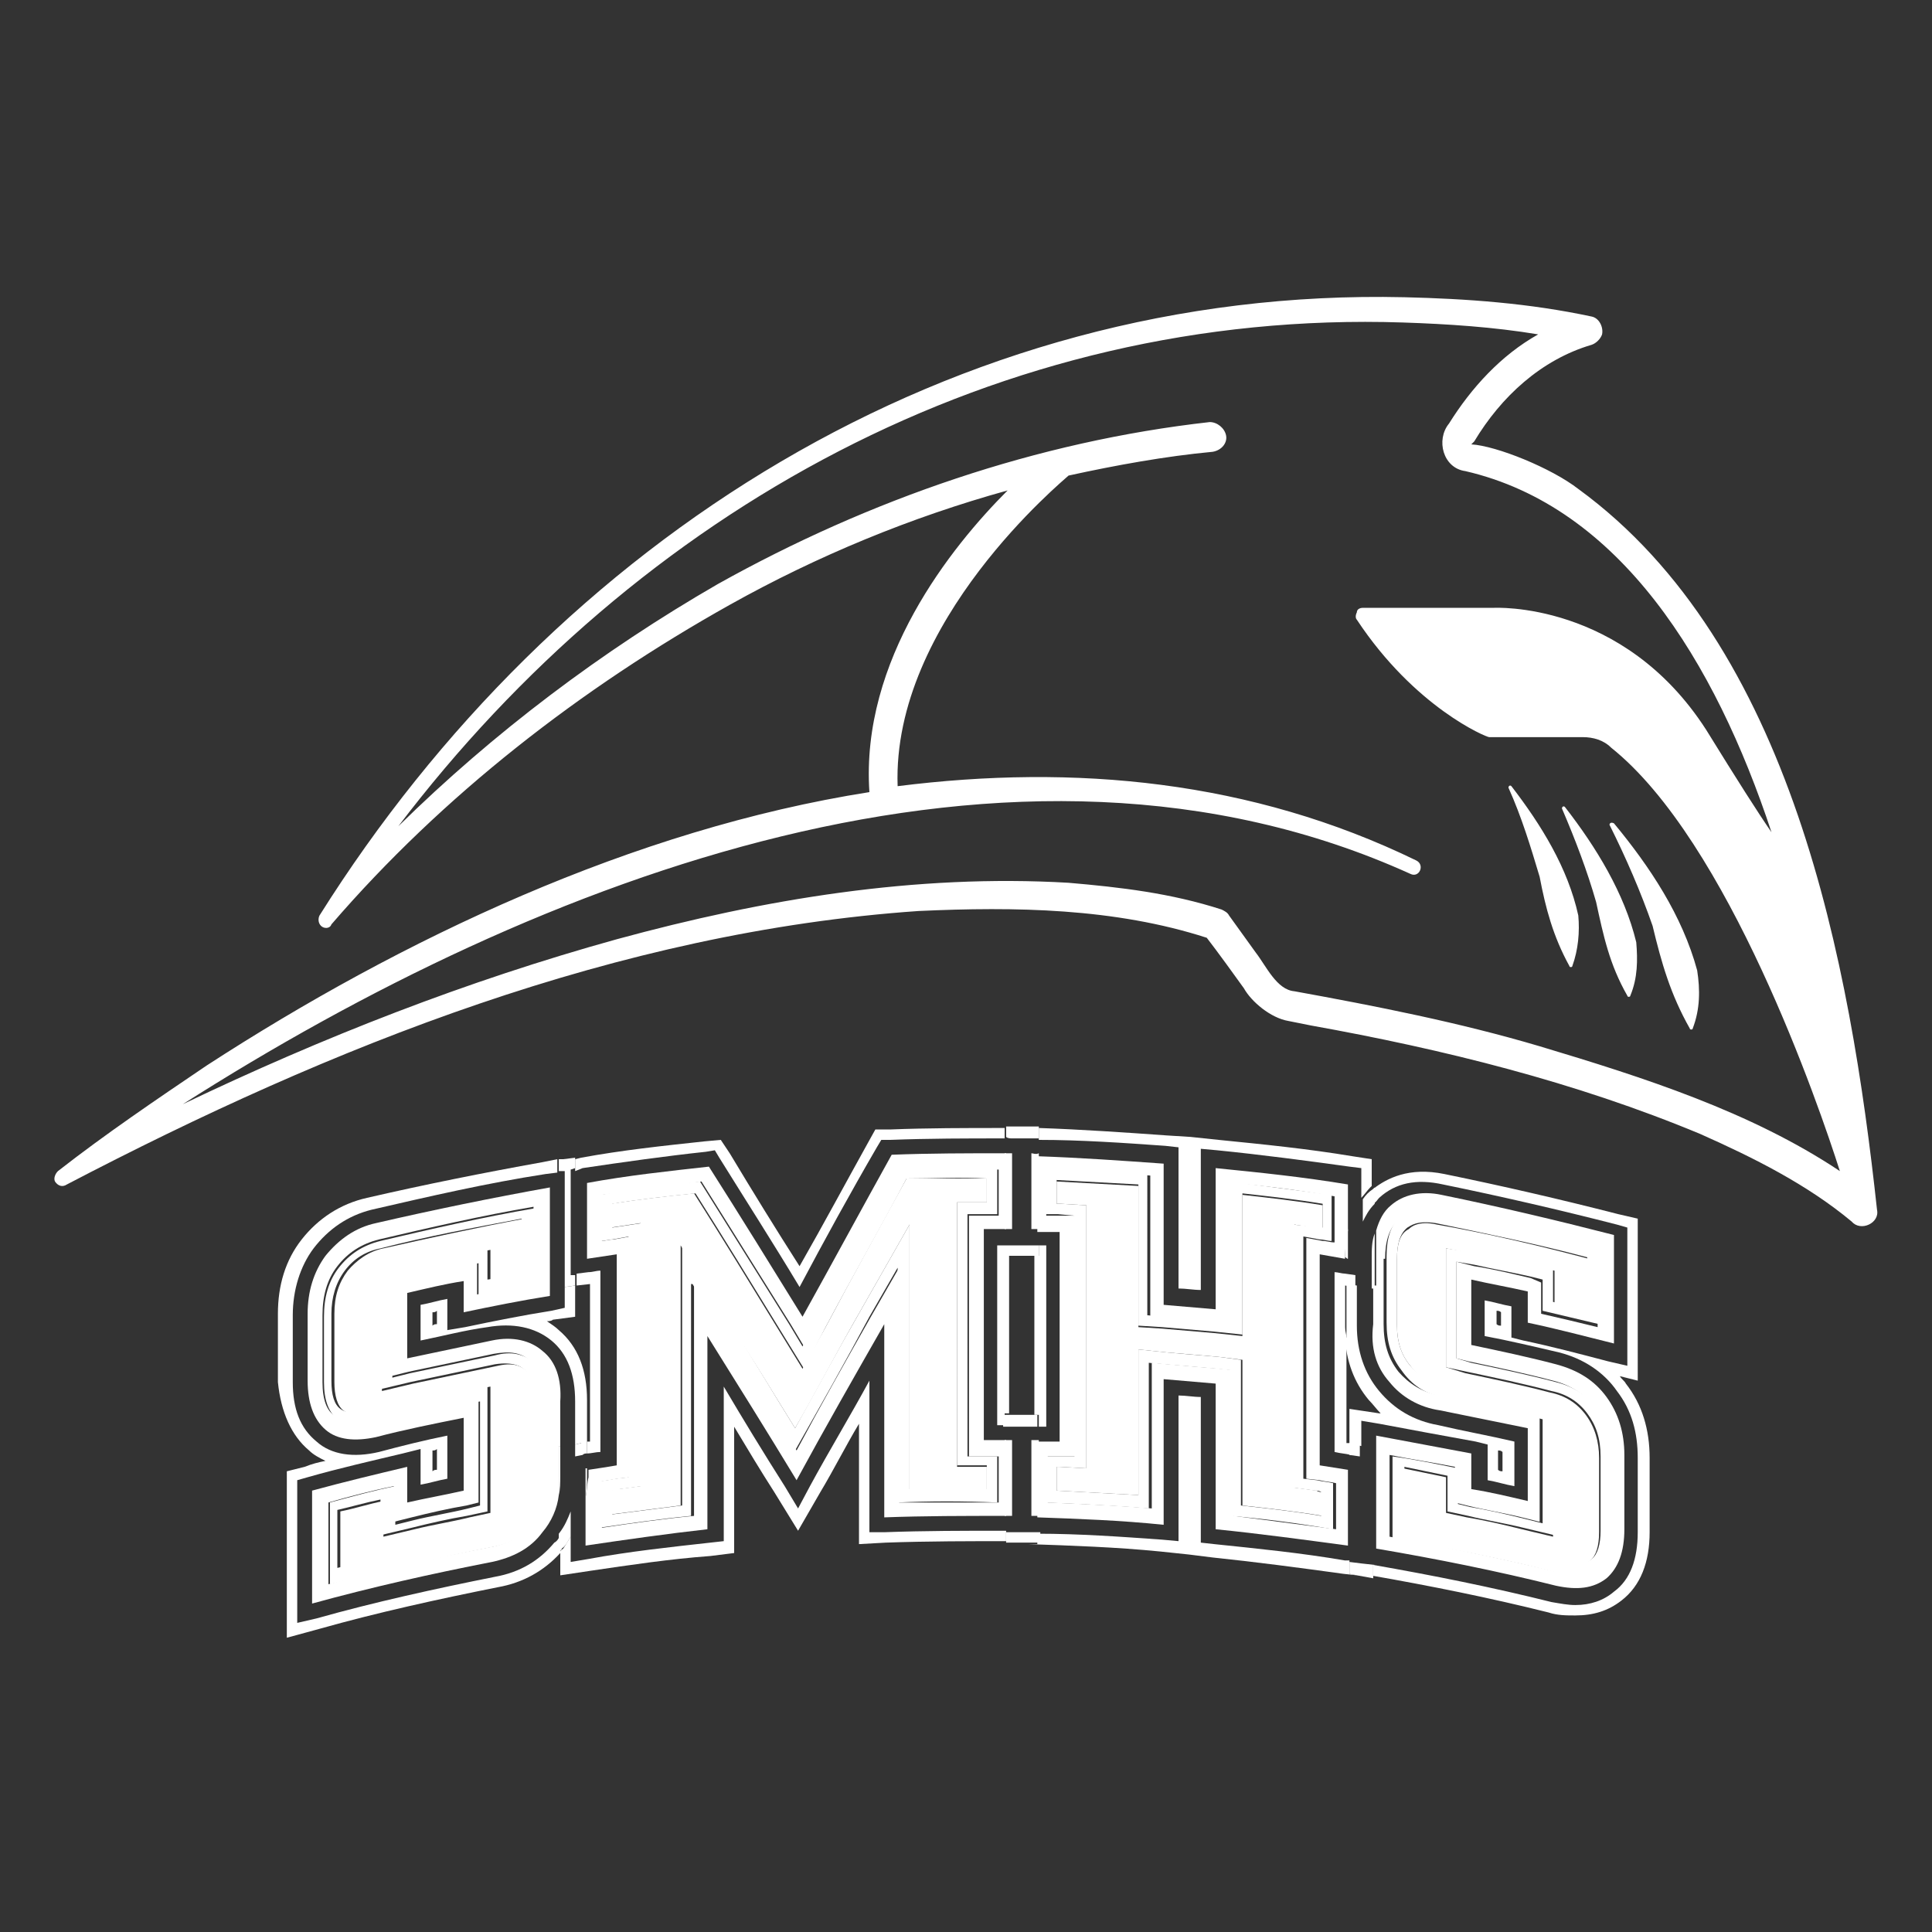 <?xml version="1.0" encoding="utf-8"?>
<!-- Generator: Adobe Illustrator 27.0.1, SVG Export Plug-In . SVG Version: 6.00 Build 0)  -->
<svg version="1.1" id="Layer_1" xmlns="http://www.w3.org/2000/svg" xmlns:xlink="http://www.w3.org/1999/xlink" x="0px" y="0px"
	 viewBox="0 0 130 130" style="enable-background:new 0 0 130 130;" xml:space="preserve">
<rect x="0" y="0" width="130" height="130" fill="#333333" stroke="none"/>
<style type="text/css">
	.st0{fill:none;}
	.st1{fill:#FFFFFF;}
</style>
<g>
	<g>
		<path class="st0" d="M29.4,97.5c-0.1,0-0.2,0-0.3,0.1v1.3c0.1,0,0.2,0,0.3-0.1V97.5z"/>
		<path class="st0" d="M29.1,89.2c0.1,0,0.2,0,0.3-0.1v-0.9c-0.1,0-0.2,0-0.3,0.1V89.2z"/>
		<path class="st0" d="M100.8,89.2c0.1,0,0.2,0,0.3,0.1v-0.9c-0.1,0-0.2,0-0.3-0.1V89.2z"/>
		<path class="st0" d="M69.6,95.2V84.5c-0.1,0-0.2,0-0.3,0l-0.6,0l-0.6,0c-0.1,0-0.1,0-0.2,0v10.7l0.8,0L69.6,95.2z"/>
		<path class="st0" d="M37.3,88.9c-0.1,0-0.3,0-0.4,0.1c0.3,0.2,0.6,0.4,0.8,0.6c1.2,1.1,1.9,2.7,1.9,4.7V97c0,0,0.1,0,0.1,0V86.4
			l-0.9,0.1v2.1L37.3,88.9z"/>
		<path class="st0" d="M101,97.6c-0.1,0-0.2,0-0.3-0.1v1.3c0.1,0,0.2,0,0.3,0.1V97.6z"/>
		<path class="st0" d="M92.9,95C92.9,95,92.9,95,92.9,95c-0.2-0.2-0.5-0.5-0.7-0.8c-1-1.2-1.5-2.6-1.6-4.2V97c0.1,0,0.2,0,0.3,0
			v-2.4L92.9,95z"/>
		<path class="st1" d="M37.1,88.2c-1.9,0.3-3.9,0.7-5.8,1.1l-1.2,0.2v-2.1c-0.6,0.1-1.2,0.3-1.8,0.4v2.4c1.5-0.3,3-0.7,4.5-0.9
			c1.7-0.3,3.2,0,4.3,0.9c1.1,0.9,1.6,2.3,1.6,4.1v2.9l0.4-0.1c0.1,0,0.3,0,0.4-0.1v-2.8c0-2-0.6-3.6-1.9-4.7
			c-0.2-0.2-0.5-0.4-0.8-0.6c0.1,0,0.3,0,0.4-0.1l1.5-0.2v-2.1L38,86.6V88L37.1,88.2z M29.4,89.1c-0.1,0-0.2,0-0.3,0.1v-0.9
			c0.1,0,0.2,0,0.3-0.1V89.1z"/>
		<polygon class="st1" points="38.7,77.9 37.9,78 38.7,77.9 		"/>
		<path class="st1" d="M20.8,97.6c0.3,0.3,0.7,0.5,1.1,0.7c-0.5,0.1-0.9,0.2-1.4,0.4L19.3,99v11.2l2.2-0.6c3.9-1.1,8-2,12-2.8
			c1.7-0.3,3.1-1.1,4.2-2.3v-1.2c-0.1,0.2-0.2,0.4-0.4,0.5c-1,1.2-2.3,2-4,2.3c-4,0.8-8.1,1.7-12,2.8l-1.3,0.3v-9.6l0.7-0.2
			c2.1-0.6,4.3-1.1,6.4-1.6l1.2-0.3v2.4c0.6-0.1,1.2-0.3,1.8-0.4v-2.9c-1.5,0.3-3.1,0.7-4.6,1.1c-1.7,0.4-3.2,0.2-4.2-0.7
			c-1.1-0.9-1.6-2.2-1.6-4v-4.5c0-1.7,0.5-3.3,1.4-4.5c1-1.3,2.3-2.2,3.9-2.6c3.9-0.9,7.8-1.8,11.7-2.4l0.8-0.1V78l-1,0.2
			c-3.9,0.7-7.9,1.5-11.8,2.4c-1.8,0.4-3.3,1.4-4.4,2.8c-1.1,1.4-1.6,3.1-1.6,5V93C18.9,95,19.6,96.6,20.8,97.6z M29.1,97.6
			c0.1,0,0.2,0,0.3-0.1v1.4c-0.1,0-0.2,0-0.3,0.1V97.6z"/>
		<path class="st1" d="M67.1,95.9c0.2,0,0.3,0,0.5,0v-0.8l0.3,0V84.5c0.1,0,0.1,0,0.2,0l0.6,0l-1.1,0v-0.7c-0.2,0-0.3,0-0.5,0V95.9z
			"/>
		<path class="st1" d="M69.4,95.2c0.1,0,0.1,0,0.2,0v0l-0.9,0L69.4,95.2z"/>
		<path class="st1" d="M67.6,103c-2.7,0-5.4,0-8.1,0.1l-1,0V92.9c-1.3,2.4-2.7,4.7-4,7.1l-0.8,1.5l-0.9-1.5
			c-1.4-2.2-2.8-4.5-4.1-6.7v10.4l-0.9,0.1c-2.7,0.3-5.5,0.6-8.2,1.1l-1.2,0.2v-1.7c-0.2,0.3-0.3,0.5-0.5,0.8
			c-0.1,0.1-0.2,0.1-0.2,0.2v1.6l2-0.3c2.7-0.4,5.4-0.8,8.1-1l1.6-0.2V96c0.9,1.5,1.8,3,2.7,4.4l1.6,2.6l1.5-2.6
			c0.9-1.5,1.7-3.1,2.6-4.6v8.1l1.8-0.1c2.8-0.1,5.7-0.1,8.6-0.1l0.6,0l-1.1,0V103z"/>
		<path class="st1" d="M69.9,75.9L69.9,75.9l-1.1,0l0.6,0C69.6,75.9,69.7,75.9,69.9,75.9z"/>
		<polygon class="st1" points="37.6,78 37.6,78 37.9,78 		"/>
		<path class="st1" d="M39.6,97c0,0-0.1,0-0.1,0v0.8c0.3,0,0.6-0.1,0.9-0.1V85.5c-0.3,0-0.5,0.1-0.8,0.1l-0.8,0.1v0.8l0.9-0.1V97z"
			/>
		<path class="st1" d="M39.2,78.6c2.7-0.4,5.5-0.8,8.3-1.1l0.6-0.1l0.3,0.5c1.8,2.9,3.6,5.7,5.4,8.7c1.7-3.2,3.4-6.3,5.2-9.4
			l0.3-0.5l0.6,0c2.6-0.1,5.2-0.1,7.7-0.1v-0.7c-2.6,0-5.2,0-7.7,0.1l-1,0l-0.5,0.9c-1.5,2.7-3,5.5-4.6,8.3
			c-1.6-2.5-3.2-5.1-4.7-7.6l-0.6-0.9l-1.1,0.1c-2.8,0.3-5.6,0.6-8.3,1.1l-0.4,0.1v0.8L39.2,78.6z"/>
		<path class="st1" d="M39.5,97.8V97c-0.1,0-0.3,0-0.4,0.1l-0.4,0.1v0.8l0.5-0.1C39.3,97.8,39.4,97.8,39.5,97.8z"/>
		<path class="st1" d="M38.4,103.4v-1.7c-0.2,0.5-0.4,1-0.8,1.5v1.2c0.1-0.1,0.2-0.1,0.2-0.2C38.1,104,38.2,103.7,38.4,103.4z"/>
		<polygon class="st1" points="38,78.8 38,86.6 38.7,86.5 38.7,85.8 38.4,85.8 38.4,78.7 38.7,78.6 38.7,77.9 37.9,78 37.6,78 
			37.6,78.8 		"/>
		<path class="st1" d="M68.1,95.1l0.6,0l-0.8,0v0C68,95.1,68.1,95.1,68.1,95.1z"/>
		<path class="st1" d="M68.7,84.5l0.6,0c0.1,0,0.2,0,0.3,0v10.7l0.3,0v0.8c0.2,0,0.3,0,0.5,0V83.8c-0.2,0-0.3,0-0.5,0v0.7L68.7,84.5
			z"/>
		<path class="st1" d="M78.4,77.1l0.9,0.1v9.5c0.5,0,1,0.1,1.5,0.1v-9.5l1.1,0.1c3,0.3,6,0.7,8.9,1.1l0.8,0.1v2
			c0.2-0.2,0.4-0.5,0.6-0.7c0,0,0.1-0.1,0.1-0.1v-1.8L91,77.8c-3-0.5-6-0.8-9-1.1l-1.9-0.2V86c0,0,0,0,0,0v-9.5l-1.6-0.1
			c-2.8-0.2-5.7-0.4-8.6-0.5v0.8C72.7,76.7,75.6,76.9,78.4,77.1z"/>
		<path class="st1" d="M68.8,75.9l-1.2,0v0c0.2,0,0.4,0,0.5,0L68.8,75.9z"/>
		<path class="st1" d="M89.8,97.7c0.4,0.1,0.7,0.1,1.1,0.2v-0.8c-0.1,0-0.2,0-0.3,0V90c0-0.2-0.1-0.5-0.1-0.7v-3.6
			c-0.2,0-0.5-0.1-0.7-0.1V97.7z"/>
		<path class="st1" d="M90.8,105l-0.3,0c-2.9-0.5-5.9-0.8-8.8-1.1l-0.9-0.1V94c-0.5,0-1-0.1-1.5-0.1v9.8l-1.1-0.1
			c-2.8-0.2-5.6-0.4-8.4-0.4v0.7l-1.2,0l0.6,0c2.9,0.1,5.9,0.2,8.9,0.5l1.9,0.2v-9.8c0,0,0,0,0,0v9.8l1.6,0.2
			c2.9,0.3,5.9,0.7,8.8,1.1l0.9,0.1l-0.5-0.1V105z"/>
		<path class="st1" d="M69.9,103.1c-0.2,0-0.4,0-0.5,0l-0.7,0l-0.5,0c-0.2,0-0.3,0-0.5,0v0.7l1.1,0l1.2,0V103.1z"/>
		<path class="st1" d="M69.6,95.2L69.6,95.2c-0.1,0-0.1,0-0.2,0l-0.7,0l-0.6,0c-0.1,0-0.2,0-0.3,0v0l-0.3,0v0.8c0.2,0,0.4,0,0.5,0
			l0.2,0v0l0.3,0l0.5,0v0l0.3,0c0.2,0,0.3,0,0.5,0v-0.8L69.6,95.2z"/>
		<path class="st1" d="M68.7,84.5l1.2,0v-0.7c-0.2,0-0.4,0-0.5,0l-0.6,0l-0.7,0c-0.2,0-0.3,0-0.5,0v0.7L68.7,84.5z"/>
		<path class="st1" d="M68.1,76.6l0.2,0v0l0.4,0l0.4,0v0l0.3,0c0.2,0,0.3,0,0.5,0v-0.8c-0.2,0-0.3,0-0.5,0l-0.6,0l-0.6,0
			c-0.2,0-0.4,0-0.5,0v0.7C67.8,76.6,68,76.6,68.1,76.6z"/>
		<path class="st1" d="M90.5,90c0.1,1.6,0.6,3,1.6,4.2c0.3,0.3,0.5,0.6,0.8,0.9c0,0-0.1,0-0.1,0l-2-0.3v2.4c0.1,0,0.1,0,0.2,0
			l0.6,0.1v-1.7l1.2,0.2c2.1,0.4,4.3,0.8,6.5,1.2l0.8,0.2v2.4c0.6,0.1,1.2,0.3,1.8,0.4V97c-1.7-0.4-3.4-0.7-5.1-1.1
			c-1.7-0.3-3-1.1-4-2.3c-1-1.2-1.5-2.7-1.5-4.4v-2.7l-0.7-0.1V90z M100.8,97.6c0.1,0,0.2,0,0.3,0.1V99c-0.1,0-0.2,0-0.3-0.1V97.6z"
			/>
		<path class="st1" d="M92.8,80.6c1.1-1,2.5-1.3,4.3-0.9c3.9,0.8,7.8,1.7,11.7,2.7l0.7,0.2v9.3l-1.3-0.3c-1.9-0.5-3.8-1-5.7-1.4
			l-0.8-0.2v-2.1c-0.6-0.1-1.2-0.3-1.8-0.4v2.4c1.6,0.3,3.3,0.7,5,1.1c1.6,0.4,3,1.3,3.9,2.6c1,1.3,1.4,2.8,1.4,4.5v5
			c0,1.8-0.5,3.2-1.6,4c-0.7,0.6-1.6,0.9-2.6,0.9c-0.5,0-1-0.1-1.6-0.2c-4-1-8-1.8-12-2.5v0.7l-1.1-0.2l0.9,0.2c4,0.7,8,1.5,12,2.5
			c0.6,0.2,1.2,0.2,1.8,0.2c1.2,0,2.2-0.3,3.1-1c1.3-1,1.9-2.6,1.9-4.6v-5c0-1.9-0.5-3.6-1.6-5c-0.1-0.2-0.3-0.3-0.4-0.5l1.2,0.3V82
			l-1.3-0.3c-3.9-1-7.8-1.9-11.7-2.7c-2.4-0.5-3.9,0.3-4.8,1V81C92.6,80.9,92.7,80.7,92.8,80.6z M101,89.2c-0.1,0-0.2,0-0.3-0.1
			v-0.9c0.1,0,0.2,0,0.3,0.1V89.2z"/>
		<path class="st1" d="M90.5,90v-3.5l0.7,0.1v-0.8l-0.7-0.1c0,0-0.1,0-0.1,0v3.6C90.5,89.5,90.5,89.7,90.5,90z"/>
		<path class="st1" d="M90.8,97.1v0.8c0,0,0,0,0,0l0.7,0.1v-0.8L91,97.1C90.9,97.1,90.9,97.1,90.8,97.1z"/>
		<path class="st1" d="M92.5,105.3C92.5,105.3,92.4,105.3,92.5,105.3l-0.9-0.1v0l-0.8-0.1v0.8l0.5,0.1l1.1,0.2V105.3z"/>
		<path class="st1" d="M91.7,80.7v1.5c0.2-0.4,0.4-0.8,0.8-1.2v-1.1c0,0-0.1,0.1-0.1,0.1C92.1,80.2,91.9,80.4,91.7,80.7z"/>
		<path class="st1" d="M35.4,92.2c-0.2-0.1-0.6-0.6-1.9-0.3c-1.9,0.4-3.8,0.8-5.7,1.2l-2.1,0.5v-8l1.4-0.3c1.3-0.3,2.5-0.6,3.8-0.8
			l2.1-0.4v2.2c0.8-0.1,1.5-0.3,2.3-0.4V82c-3.2,0.6-6.4,1.3-9.5,2c-1,0.2-1.8,0.8-2.4,1.5c-0.6,0.8-0.9,1.7-0.9,2.9V93
			c0,0.9,0.2,1.6,0.6,1.9c0.4,0.3,1,0.3,1.9,0.1c2-0.5,3.9-0.9,5.9-1.3l2.1-0.4v8.5l-1.4,0.3c-1.2,0.3-2.5,0.5-3.7,0.8l-2.1,0.5
			v-2.4c-1,0.2-1.9,0.5-2.9,0.7v3.9c3.3-0.8,6.7-1.6,10-2.2c1-0.2,1.8-0.6,2.4-1.3c0.6-0.7,0.9-1.6,0.9-2.7v-5
			C36,92.8,35.5,92.3,35.4,92.2z"/>
		<path class="st1" d="M33.3,91.2c-1.9,0.4-3.8,0.8-5.7,1.2l-1.2,0.3v-6.5l0.8-0.2c1.3-0.3,2.5-0.6,3.8-0.8l1.2-0.2v2.2
			c1.3-0.3,2.5-0.5,3.8-0.7v-5.2c-3.5,0.6-7,1.4-10.4,2.2c-1.2,0.3-2.1,0.9-2.8,1.8c-0.7,0.9-1,2-1,3.3V93c0,1.2,0.3,2,0.9,2.5
			c0.6,0.5,1.4,0.5,2.5,0.3c1.9-0.5,3.9-0.9,5.9-1.3l1.2-0.2v7l-0.8,0.2c-1.2,0.3-2.5,0.5-3.7,0.8l-1.2,0.3V100
			c-1.5,0.3-2.9,0.7-4.4,1.1v5.5c3.6-0.9,7.3-1.8,10.9-2.5c1.2-0.2,2.1-0.8,2.8-1.6c0.7-0.9,1-1.9,1-3.2v-5c0-1.2-0.3-2.1-0.9-2.6
			C35.2,91.1,34.4,90.9,33.3,91.2z M36,99.3c0,1.1-0.3,2-0.9,2.7c-0.6,0.7-1.4,1.1-2.4,1.3c-3.3,0.6-6.7,1.4-10,2.2v-3.9
			c0.9-0.2,1.9-0.5,2.9-0.7v2.4l2.1-0.5c1.2-0.3,2.5-0.6,3.7-0.8l1.4-0.3v-8.5l-2.1,0.4c-2,0.4-4,0.9-5.9,1.3
			c-0.9,0.2-1.5,0.2-1.9-0.1c-0.4-0.3-0.6-0.9-0.6-1.9v-4.5c0-1.1,0.3-2.1,0.9-2.9c0.6-0.8,1.4-1.3,2.4-1.5c3.1-0.8,6.3-1.4,9.5-2
			v3.7c-0.8,0.1-1.5,0.3-2.3,0.4V84l-2.1,0.4c-1.3,0.3-2.5,0.5-3.8,0.8l-1.4,0.3v8l2.1-0.5c1.9-0.4,3.8-0.8,5.7-1.2
			c1.3-0.2,1.8,0.2,1.9,0.3c0.2,0.1,0.7,0.6,0.7,2.1V99.3z"/>
		<path class="st1" d="M36.5,90.9c-0.8-0.7-2-1-3.4-0.7c-1.9,0.4-3.8,0.8-5.7,1.2c0-1.5,0-3,0-4.4c1.3-0.3,2.5-0.6,3.8-0.8
			c0,0.7,0,1.4,0,2.1c1.9-0.4,3.9-0.8,5.8-1.1c0-2.4,0-4.8,0-7.3c-3.9,0.7-7.8,1.5-11.7,2.4c-1.4,0.3-2.5,1.1-3.4,2.2
			c-0.8,1.1-1.2,2.4-1.2,3.9c0,1.5,0,3,0,4.5c0,1.5,0.4,2.6,1.2,3.3c0.8,0.7,2,0.8,3.4,0.5c1.9-0.5,3.9-0.9,5.9-1.3
			c0,1.6,0,3.3,0,4.9c-1.3,0.3-2.5,0.5-3.8,0.8c0-0.8,0-1.6,0-2.4c-2.1,0.5-4.2,1-6.4,1.6c0,2.5,0,5,0,7.6c4-1.1,8-2,12.1-2.8
			c1.4-0.3,2.6-0.9,3.4-2c0.6-0.7,1-1.6,1.1-2.5v-3.3l0.1,0c0-1,0-2,0-3C37.8,92.8,37.4,91.6,36.5,90.9z M36.8,99.3
			c0,1.3-0.3,2.3-1,3.2c-0.7,0.8-1.6,1.4-2.8,1.6c-3.6,0.7-7.3,1.5-10.9,2.5v-5.5c1.4-0.4,2.9-0.8,4.4-1.1v2.4l1.2-0.3
			c1.2-0.3,2.5-0.6,3.7-0.8l0.8-0.2v-7l-1.2,0.2c-2,0.4-3.9,0.8-5.9,1.3c-1.1,0.3-1.9,0.2-2.5-0.3C22,95,21.7,94.2,21.7,93v-4.5
			c0-1.3,0.3-2.4,1-3.3c0.7-0.9,1.6-1.5,2.8-1.8c3.4-0.8,6.9-1.6,10.4-2.2v5.2c-1.3,0.2-2.6,0.5-3.8,0.7v-2.2l-1.2,0.2
			c-1.3,0.3-2.5,0.5-3.8,0.8l-0.8,0.2v6.5l1.2-0.3c1.9-0.4,3.8-0.8,5.7-1.2c1.1-0.2,1.9-0.1,2.5,0.5c0.6,0.6,0.9,1.4,0.9,2.6V99.3z"
			/>
		<path class="st1" d="M37.6,100.6c0.1-0.4,0.1-0.8,0.1-1.3c0-0.7,0-1.3,0-2l-0.1,0V100.6z"/>
		<path class="st1" d="M53.5,96.1c1.5-2.6,2.9-5.3,4.4-7.9l3.3-5.8v17.9c1.7,0,3.4-0.1,5.2,0v-1.6c-0.1,0-0.2,0-0.3,0l-1.7,0V80.9
			l1.8,0c0.1,0,0.2,0,0.2,0v-1.6c-1.8,0-3.6,0-5.4,0c-1.8,3.3-3.7,6.7-5.5,10.1L54,92.1l-1.6-2.6c-1.9-3.1-3.8-6.2-5.7-9.2
			c-1.9,0.2-3.7,0.4-5.6,0.7v1.6l2-0.3V100l-1.5,0.2c-0.2,0-0.3,0-0.5,0.1v1.6c1.6-0.2,3.1-0.4,4.7-0.6V83.8l3.2,5.2
			C50.6,91.3,52,93.7,53.5,96.1z"/>
		<path class="st1" d="M46.6,86.4l1.8,3c1.7,2.7,3.4,5.4,5.1,8.2c1.7-3,3.4-6,5-9l1.9-3.3v15.8c2.2-0.1,4.4-0.1,6.7,0v-3.1
			c-0.3,0-0.7,0-1,0l-1,0V81.7l1,0c0.3,0,0.7,0,1,0v-3.1c-2.2,0-4.4,0-6.6,0c-1.9,3.4-3.8,6.9-5.7,10.4L54,90.6l-0.9-1.5
			c-2-3.2-4-6.4-6-9.6c-2.2,0.2-4.5,0.5-6.7,0.9v3.1c0.3,0,0.6-0.1,0.8-0.1l1.1-0.2v16.2l-0.9,0.1c-0.4,0.1-0.7,0.1-1.1,0.2v3.1
			c2.1-0.3,4.1-0.6,6.2-0.8V86.4z M45.9,101.3c-1.6,0.2-3.1,0.4-4.7,0.6v-1.6c0.2,0,0.3,0,0.5-0.1l1.5-0.2V82.3l-2,0.3v-1.6
			c1.8-0.3,3.7-0.5,5.6-0.7c1.9,3,3.8,6.1,5.7,9.2l1.6,2.6l1.4-2.7c1.8-3.4,3.7-6.7,5.5-10.1c1.8,0,3.6-0.1,5.4,0v1.6
			c-0.1,0-0.2,0-0.2,0l-1.8,0v17.7l1.7,0c0.1,0,0.2,0,0.3,0v1.6c-1.7,0-3.5,0-5.2,0V82.4l-3.3,5.8c-1.5,2.6-2.9,5.2-4.4,7.9
			c-1.5-2.4-2.9-4.8-4.4-7.1l-3.2-5.2V101.3z"/>
		<path class="st1" d="M39.4,100.8c0,1.1,0,2.1,0,3.2c2.7-0.4,5.5-0.8,8.2-1.1c0-4.3,0-8.7,0-13c2,3.2,4,6.4,6,9.7
			c1.9-3.5,3.9-7,5.9-10.5c0,4.3,0,8.7,0,13c2.7-0.1,5.4-0.1,8.2-0.1v-5.1c-0.5,0-1,0-1.5,0c0-4.7,0-9.4,0-14.2c0.5,0,1,0,1.5,0
			v-5.1c-2.6,0-5.1,0-7.7,0.1c-2,3.6-4,7.3-6,10.9c-2.1-3.4-4.2-6.8-6.3-10.1c-2.7,0.3-5.5,0.6-8.2,1.1c0,1.7,0,3.4,0,5.1
			c0.7-0.1,1.3-0.2,2-0.3c0,4.7,0,9.5,0,14.2c-0.6,0.1-1.2,0.2-1.9,0.3v0.5C39.5,99.8,39.5,100.3,39.4,100.8z M40.4,99.7
			c0.4-0.1,0.7-0.1,1.1-0.2l0.9-0.1V83.2l-1.1,0.2c-0.3,0-0.6,0.1-0.8,0.1v-3.1c2.2-0.3,4.5-0.6,6.7-0.9c2,3.2,4,6.4,6,9.6l0.9,1.5
			l0.8-1.5c1.9-3.5,3.8-7,5.7-10.4c2.2-0.1,4.4-0.1,6.6,0v3.1c-0.3,0-0.7,0-1,0l-1,0v16.2l1,0c0.3,0,0.7,0,1,0v3.1
			c-2.2,0-4.5,0-6.7,0V85.3l-1.9,3.3c-1.7,3-3.4,6-5,9c-1.7-2.8-3.4-5.5-5.1-8.2l-1.8-3V102c-2.1,0.2-4.2,0.5-6.2,0.8V99.7z"/>
		<path class="st1" d="M39.4,100.8c0.1-0.5,0.1-1,0.1-1.5v-0.5c0,0-0.1,0-0.1,0C39.4,99.5,39.4,100.1,39.4,100.8z"/>
		<path class="st1" d="M68.1,82.7c0-1.7,0-3.4,0-5.1c-0.2,0-0.3,0-0.5,0v5.1C67.8,82.7,67.9,82.7,68.1,82.7z"/>
		<path class="st1" d="M68.1,102c0-1.7,0-3.4,0-5.1c-0.2,0-0.3,0-0.5,0v5.1C67.8,102,67.9,102,68.1,102z"/>
		<path class="st1" d="M73.1,81.1v17.7l-1.8-0.1c-0.1,0-0.1,0-0.2,0v1.6c1.8,0.1,3.7,0.2,5.5,0.3v-9.8l1.9,0.2
			c1.2,0.1,2.4,0.2,3.5,0.3l1.6,0.2v9.8c1.8,0.2,3.6,0.4,5.4,0.7v-1.6c-0.1,0-0.3,0-0.4-0.1l-1.5-0.2V82.4l1.9,0.3v-1.6
			c-1.8-0.3-3.6-0.5-5.4-0.7v9.5l-1.9-0.2c-1.2-0.1-2.3-0.2-3.5-0.3l-1.6-0.1v-9.5c-1.8-0.1-3.6-0.2-5.5-0.3V81c0.1,0,0.2,0,0.3,0
			L73.1,81.1z"/>
		<path class="st1" d="M72.3,81.8V98l-1,0c-0.3,0-0.6,0-1,0v3.1c2.3,0.1,4.7,0.2,7,0.4v-9.8l1.1,0.1c1.2,0.1,2.4,0.2,3.5,0.3
			l0.9,0.1v9.8c2.3,0.2,4.6,0.5,6.9,0.9v-3.1c-0.4-0.1-0.7-0.1-1.1-0.2l-0.9-0.1V83.2l1.1,0.2c0.3,0,0.5,0.1,0.8,0.1v-3.1
			c-2.3-0.3-4.6-0.6-6.9-0.9V89l-1.1-0.1c-1.2-0.1-2.3-0.2-3.5-0.3l-0.9-0.1V79c-2.3-0.2-4.6-0.3-7-0.4v3.1c0.3,0,0.7,0,1,0
			L72.3,81.8z M71.1,79.4c1.8,0.1,3.7,0.2,5.5,0.3v9.5l1.6,0.1c1.2,0.1,2.3,0.2,3.5,0.3l1.9,0.2v-9.5c1.8,0.2,3.6,0.4,5.4,0.7v1.6
			L87,82.4v17.7l1.5,0.2c0.1,0,0.3,0,0.4,0.1v1.6c-1.8-0.3-3.6-0.5-5.4-0.7v-9.8L82,91.3c-1.2-0.1-2.4-0.2-3.5-0.3l-1.9-0.2v9.8
			c-1.8-0.1-3.6-0.2-5.5-0.3v-1.6c0.1,0,0.1,0,0.2,0l1.8,0.1V81.1l-1.7-0.1c-0.1,0-0.2,0-0.3,0V79.4z"/>
		<path class="st1" d="M71.3,97c-0.5,0-1,0-1.5,0v5.1c2.8,0.1,5.6,0.2,8.5,0.5c0-3.3,0-6.5,0-9.8c1.2,0.1,2.3,0.2,3.5,0.3
			c0,3.3,0,6.5,0,9.8c3,0.3,5.9,0.7,8.9,1.1c0-1.7,0-3.4,0-5.1c-0.6-0.1-1.3-0.2-1.9-0.3c0-4.7,0-9.5,0-14.2
			c0.6,0.1,1.1,0.2,1.7,0.3c0-0.7,0.1-1.3,0.2-1.9c0-1,0-2.1,0-3.1c-3-0.5-5.9-0.8-8.9-1.1c0,3.2,0,6.3,0,9.5
			c-1.2-0.1-2.3-0.2-3.5-0.3c0-3.2,0-6.3,0-9.5c-2.8-0.2-5.6-0.4-8.5-0.5v5.1c0.5,0,1,0,1.5,0C71.3,87.5,71.3,92.3,71.3,97z
			 M70.4,81.8v-3.1c2.3,0.1,4.7,0.2,7,0.4v9.5l0.9,0.1c1.2,0.1,2.3,0.2,3.5,0.3l1.1,0.1v-9.5c2.3,0.2,4.6,0.5,6.9,0.9v3.1
			c-0.3,0-0.5-0.1-0.8-0.1l-1.1-0.2v16.2l0.9,0.1c0.4,0.1,0.7,0.1,1.1,0.2v3.1c-2.3-0.3-4.6-0.6-6.9-0.9v-9.8l-0.9-0.1
			c-1.2-0.1-2.4-0.2-3.5-0.3l-1.1-0.1v9.8c-2.3-0.2-4.7-0.3-7-0.4v-3.1c0.3,0,0.6,0,1,0l1,0V81.8l-1,0C71,81.8,70.7,81.8,70.4,81.8z
			"/>
		<path class="st1" d="M69.4,77.6c0,1.7,0,3.4,0,5.1c0.2,0,0.3,0,0.5,0v-5.1C69.7,77.7,69.5,77.6,69.4,77.6z"/>
		<path class="st1" d="M69.4,96.9c0,1.7,0,3.4,0,5.1c0.2,0,0.3,0,0.5,0v-5.1C69.7,96.9,69.5,96.9,69.4,96.9z"/>
		<path class="st1" d="M90.7,84.7c0-0.7,0-1.3,0-2c-0.2,0.6-0.2,1.2-0.2,1.9C90.6,84.6,90.6,84.7,90.7,84.7z"/>
		<path class="st1" d="M97.2,93.3c2,0.4,4,0.8,5.9,1.3l1.4,0.3v8.5l-2.1-0.5c-1.2-0.3-2.5-0.6-3.7-0.8l-1.4-0.3v-2.4
			c-1-0.2-1.9-0.4-2.9-0.6v4c3.6,0.6,7.2,1.4,10.8,2.3c1.3,0.3,1.7,0,1.8-0.1c0.4-0.3,0.6-1,0.6-1.9v-5c0-1.1-0.3-2.1-0.9-2.9
			c-0.6-0.8-1.4-1.3-2.4-1.5c-1.9-0.5-3.8-0.9-5.7-1.3L97.3,92v-8l2.1,0.4c1.3,0.3,2.5,0.5,3.8,0.8l1.4,0.3v2.2
			c0.8,0.2,1.5,0.4,2.3,0.6v-3.6c-3.4-0.9-6.8-1.7-10.2-2.3c-1.3-0.3-1.8,0.2-1.9,0.3C94.2,83,94,83.7,94,84.7v4.5
			c0,1.1,0.3,2,0.9,2.7C95.4,92.6,96.2,93.1,97.2,93.3z"/>
		<path class="st1" d="M97.1,94L97.1,94c2,0.4,3.9,0.8,5.9,1.3l0.8,0.2v7l-1.2-0.3c-1.2-0.3-2.5-0.6-3.7-0.8l-0.8-0.2v-2.4
			c-1.5-0.3-2.9-0.6-4.4-0.8v5.5c3.8,0.7,7.6,1.4,11.4,2.4c1.1,0.3,1.9,0.2,2.5-0.3c0.6-0.5,0.9-1.3,0.9-2.5v-5c0-1.3-0.3-2.4-1-3.3
			c-0.7-0.9-1.6-1.5-2.8-1.8c-1.9-0.5-3.8-0.9-5.7-1.3L98,91.4v-6.5l1.2,0.2c1.3,0.3,2.5,0.5,3.8,0.8l0.8,0.2v2.1
			c1.3,0.3,2.5,0.6,3.8,0.9v-5.2c-3.6-0.9-7.2-1.8-10.8-2.5c-1.1-0.2-2-0.1-2.6,0.5c-0.6,0.5-0.9,1.4-0.9,2.6v4.5
			c0,1.3,0.3,2.3,1,3.2C95,93.2,95.9,93.8,97.1,94z M94,84.7c0-1,0.2-1.7,0.7-2.1c0.2-0.1,0.6-0.5,1.9-0.3c3.4,0.7,6.8,1.4,10.2,2.3
			v3.6c-0.8-0.2-1.5-0.4-2.3-0.6v-2.2l-1.4-0.3c-1.3-0.3-2.5-0.6-3.8-0.8L97.3,84v8l1.4,0.3c1.9,0.4,3.8,0.8,5.7,1.3
			c1,0.2,1.8,0.7,2.4,1.5c0.6,0.8,0.9,1.7,0.9,2.9v5c0,0.9-0.2,1.6-0.6,1.9c-0.1,0.1-0.6,0.5-1.8,0.1c-3.6-0.9-7.2-1.6-10.8-2.3v-4
			c1,0.2,1.9,0.4,2.9,0.6v2.4l1.4,0.3c1.2,0.3,2.5,0.5,3.7,0.8l2.1,0.5v-8.5l-1.4-0.3c-2-0.5-4-0.9-5.9-1.3c-1-0.2-1.8-0.6-2.4-1.3
			c-0.6-0.7-0.9-1.6-0.9-2.7V84.7z"/>
		<path class="st1" d="M93.5,93c0.8,1,2,1.7,3.4,1.9c2,0.4,3.9,0.8,5.9,1.2c0,1.6,0,3.3,0,4.9c-1.3-0.3-2.5-0.6-3.8-0.8
			c0-0.8,0-1.6,0-2.4c-2.1-0.4-4.3-0.8-6.4-1.2c0,2.5,0,5,0,7.6c4.1,0.7,8.1,1.5,12.1,2.5c1.4,0.3,2.5,0.2,3.4-0.5
			c0.8-0.7,1.2-1.8,1.2-3.3c0-1.7,0-3.4,0-5c0-1.5-0.4-2.8-1.2-3.9c-0.8-1.1-1.9-1.8-3.4-2.2c-1.9-0.5-3.8-0.9-5.7-1.3
			c0-1.5,0-3,0-4.4c1.3,0.3,2.5,0.5,3.8,0.8c0,0.7,0,1.4,0,2.1c1.9,0.4,3.8,0.9,5.8,1.4c0-2.4,0-4.8,0-7.3c-3.9-1-7.7-1.9-11.6-2.7
			c-1.4-0.3-2.6,0-3.4,0.7c-0.5,0.4-0.8,1-1,1.7v3.7l-0.2,0c0,0.9,0,1.7,0,2.6C92.2,90.7,92.6,92,93.5,93z M93.2,84.7
			c0-1.2,0.3-2.1,0.9-2.6c0.6-0.5,1.4-0.7,2.6-0.5c3.6,0.7,7.3,1.5,10.8,2.5v5.2c-1.2-0.3-2.5-0.6-3.8-0.9v-2.1L103,86
			c-1.3-0.3-2.5-0.6-3.8-0.8L98,84.9v6.5l0.8,0.2c1.9,0.4,3.8,0.8,5.7,1.3c1.2,0.3,2.1,0.9,2.8,1.8c0.7,0.9,1,2,1,3.3v5
			c0,1.2-0.3,2-0.9,2.5c-0.6,0.5-1.4,0.6-2.5,0.3c-3.7-0.9-7.6-1.7-11.4-2.4v-5.5c1.5,0.3,2.9,0.5,4.4,0.8v2.4l0.8,0.2
			c1.2,0.3,2.5,0.5,3.7,0.8l1.2,0.3v-7l-0.8-0.2c-2-0.5-3.9-0.9-5.9-1.3h0c-1.2-0.2-2.1-0.8-2.8-1.6c-0.7-0.9-1-1.9-1-3.2V84.7z"/>
		<path class="st1" d="M92.5,83c-0.2,0.5-0.2,1.1-0.2,1.7c0,0.7,0,1.3,0,2l0.2,0V83z"/>
	</g>
	<g>
		<path class="st1" d="M106.2,32.9c-1.8-1.4-5.5-2.9-7.2-3c0,0,0,0,0,0c0,0,0,0,0,0l0.2-0.2c1.8-3,4.5-5.5,7.9-6.5
			c0.3-0.1,0.6-0.4,0.7-0.7c0.1-0.5-0.2-1.1-0.7-1.2c-4.2-0.9-8.4-1.2-12.6-1.3c-30.4-0.7-57.1,16.3-73,41.6
			c-0.1,0.2-0.1,0.5,0.1,0.7c0.2,0.2,0.6,0.2,0.7-0.1c7.5-8.7,16.8-15.9,26.8-21.5c5.9-3.3,12.2-5.9,18.7-7.7
			c-3.8,3.8-9.9,11.4-9.3,20.3C42.6,55.8,27,63.2,13.9,71.7c-3.4,2.3-6.8,4.6-10,7.1c-0.2,0.2-0.3,0.5-0.2,0.7
			c0.2,0.3,0.5,0.4,0.8,0.2c17.8-9.3,37.1-17,57.3-18.4c6.5-0.3,13.2-0.2,19.4,1.8c0.7,0.9,2,2.7,2.5,3.4c0.5,0.9,1.8,2,3,2.2
			c0,0,1.5,0.3,1.5,0.3c8.9,1.6,17.8,3.8,26.2,7.3c3.6,1.6,7.2,3.4,10.2,5.9c0.6,0.7,1.9,0.1,1.7-0.8
			C124.5,64.8,120.6,43.4,106.2,32.9z M103.6,70.4c-5.4-1.6-11-2.7-16.5-3.7c-1.2-0.1-1.9-1.7-2.6-2.6l-1.8-2.5
			c-0.1-0.2-0.3-0.3-0.5-0.4c-3.4-1.1-6.8-1.5-10.3-1.8c-10.3-0.6-20.5,1.1-30.4,3.8c-10.1,2.8-19.8,6.6-29.2,11.1
			c24-15.3,55.9-27.6,82.6-15.5c0.6,0.3,1-0.6,0.4-0.9c-11.1-5.4-23-6.5-34.9-5C60,41.8,71.6,32.3,71.9,32c3.2-0.7,6.5-1.3,9.7-1.6
			c0.6-0.1,1-0.6,0.9-1.1c-0.1-0.5-0.6-0.9-1.1-0.9c-11.6,1.3-22.9,5.2-33.1,10.9c-7.8,4.5-15.1,10-21.5,16.3
			c16.1-21.2,40.4-34.8,67.6-33.9c3,0.1,6.1,0.3,9.1,0.8c-2.5,1.4-4.5,3.6-6,6c-0.9,1.1-0.4,3,1.1,3.2c10.4,2.4,16.8,12.8,20.6,24.3
			c-0.9-1.3-2.3-3.5-4.4-6.9c-5.6-8.7-14.3-8.2-14.3-8.2h-8.8c-0.2,0-0.4,0.1-0.4,0.3c-0.1,0.2-0.1,0.4,0,0.5
			c3.9,5.9,8.7,7.9,8.9,7.9c0.1,0,0.1,0,0.2,0h6.1c0.7,0,1.4,0.2,1.9,0.7c7.9,6.3,14,24.1,15.4,28.5
			C117.8,74.8,110.6,72.5,103.6,70.4z"/>
		<path class="st1" d="M101.7,52.9c-0.1-0.1-0.2,0-0.2,0.1c0.9,2,1.5,4,2.1,6c0.4,2.1,0.9,4,2,6c0,0.1,0.2,0.1,0.2,0
			c0.4-1.1,0.5-2.3,0.4-3.4C105.5,58.4,103.7,55.5,101.7,52.9z"/>
		<path class="st1" d="M105.3,54.3c-0.1-0.1-0.2,0-0.2,0.1c0.9,2.1,1.7,4.2,2.3,6.3c0.5,2.3,0.9,4.2,2.1,6.3c0,0.1,0.2,0.1,0.2,0
			c0.5-1.2,0.5-2.4,0.4-3.6C109.3,60.1,107.4,57,105.3,54.3z"/>
		<path class="st1" d="M108.3,55.5c1.1,2.2,2.1,4.5,2.9,6.8c0.6,2.5,1.2,4.6,2.5,6.9c0,0.1,0.2,0.1,0.2,0c0.5-1.3,0.5-2.6,0.3-3.9
			c-1-3.7-3.2-7-5.6-9.9C108.4,55.3,108.3,55.4,108.3,55.5z"/>
	</g>
</g>
</svg>
